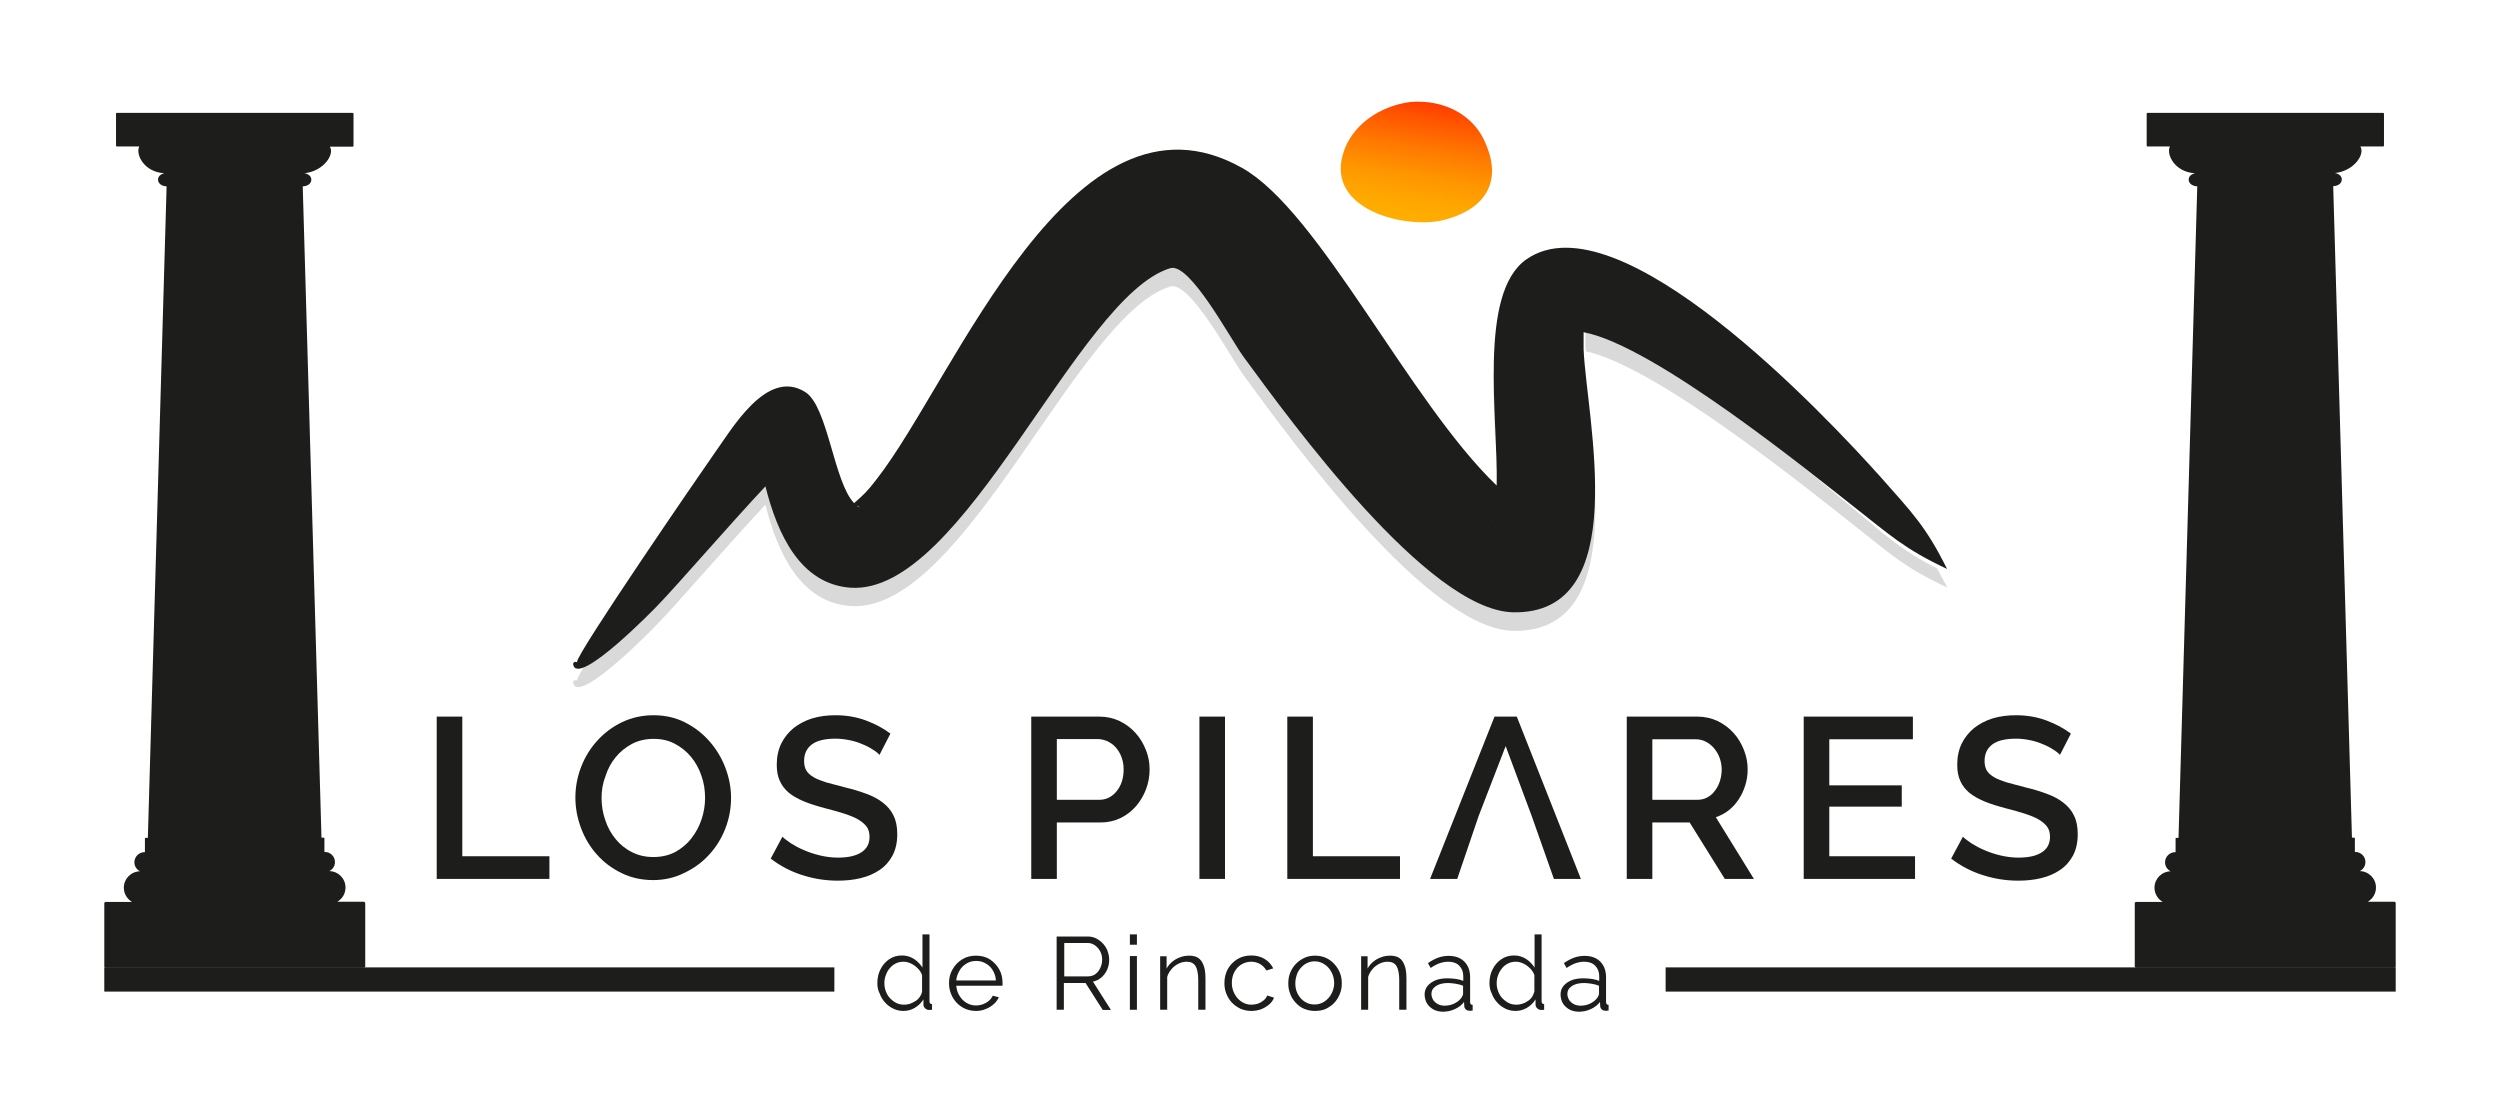 <?xml version="1.0" encoding="utf-8"?>
<!-- Generator: Adobe Illustrator 26.3.1, SVG Export Plug-In . SVG Version: 6.00 Build 0)  -->
<svg version="1.1" id="Capa_1" xmlns="http://www.w3.org/2000/svg" xmlns:xlink="http://www.w3.org/1999/xlink" x="0px" y="0px"
	 viewBox="0 0 1280 569.7" style="enable-background:new 0 0 1280 569.7;" xml:space="preserve">
<style type="text/css">
	.st0{fill-rule:evenodd;clip-rule:evenodd;fill:#D9D9D9;}
	.st1{fill:#1D1D1B;}
	.st2{fill-rule:evenodd;clip-rule:evenodd;fill:#1D1D1B;}
	.st3{fill:url(#SVGID_1_);}
</style>
<g>
	<g>
		<path class="st0" d="M762,261.8c-0.1,0.2-0.3,0.4-0.4,0.6l0.2-0.3C761.8,262.1,761.9,262,762,261.8z"/>
		<path class="st0" d="M765.3,185.5c-0.9,13.1-0.4,27.5,0.2,40.9C765.3,213.8,764.8,199.4,765.3,185.5z"/>
		<path class="st0" d="M991.8,291.1c-19.6-10.1-26.6-17.3-44.1-31.7c-20.3-16.8-99.9-85.1-135.8-92.7l-0.2,8.7
			c0,1.4,0.1,2.9,0.2,4.5c36.5,7.6,116.7,72.9,137.3,89c18.7,14.7,25.7,21.6,47.9,32C995.1,297.2,993.4,294,991.8,291.1z"/>
		<path class="st0" d="M771.8,309c-43.6-2.4-110.9-100.4-134.5-134.4c-6.7-9.8-26.3-49.1-36.3-46.3c-47.9,13.1-110.1,165-168,159.3
			c-25.5-2.6-36.6-28.2-42.1-53c-19.6,19.9-46.3,49.4-56.7,59.5c-0.4,0.4-5.3,5.2-11.6,10.8c-14.4,21.6-26.9,40.9-27.1,43.2
			c0,0.6-1.1,0.1-1.2,0.1c-0.7,0.5-1,0.7-0.8,1.6c2.7,11.3,42-29,43.2-30.4c10.1-10.4,36.1-40.6,55.2-61c6.2,24.7,17.9,50,43.5,51.9
			c58,4.1,116.2-149.3,163.8-163.6c10-3,30.5,35.7,37.5,45.4C661.1,225.5,731,321.8,774.6,323c42.4,0.9,44.5-45.8,41.1-86.9
			C816.4,273.5,809.9,310.9,771.8,309z"/>
	</g>
	<rect x="852.8" y="495.3" class="st1" width="373.8" height="12.4"/>
	<rect x="53.4" y="495.3" class="st1" width="373.8" height="12.4"/>
	<path class="st1" d="M223.6,450v-83.1h13.1v71.5h44.6V450H223.6z"/>
	<path class="st1" d="M334.4,450.6c-5.9,0-11.3-1.2-16.2-3.6c-4.9-2.4-9.1-5.5-12.6-9.5c-3.5-3.9-6.2-8.4-8.1-13.5
		c-1.9-5.1-2.9-10.3-2.9-15.6c0-5.5,1-10.8,3-15.9c2-5.1,4.8-9.6,8.4-13.5s7.8-7,12.6-9.3c4.9-2.3,10.2-3.5,16-3.5
		c5.9,0,11.3,1.2,16.2,3.7c4.9,2.5,9,5.7,12.5,9.7c3.5,4,6.2,8.5,8.1,13.5c1.9,5,2.9,10.2,2.9,15.4c0,5.5-1,10.8-3,15.9
		c-2,5.1-4.8,9.5-8.4,13.4c-3.6,3.9-7.8,6.9-12.7,9.2C345.4,449.4,340.1,450.6,334.4,450.6z M308,408.5c0,3.9,0.6,7.7,1.9,11.4
		c1.2,3.7,3,6.9,5.3,9.7c2.3,2.8,5.1,5.1,8.4,6.7c3.3,1.7,6.9,2.5,11,2.5c4.2,0,7.9-0.9,11.2-2.6c3.2-1.8,6-4.1,8.2-7
		c2.3-2.9,4-6.1,5.2-9.7c1.2-3.6,1.8-7.3,1.8-11c0-4-0.6-7.8-1.9-11.4c-1.2-3.6-3-6.8-5.3-9.6c-2.3-2.8-5.1-5-8.3-6.7
		c-3.2-1.7-6.8-2.5-10.8-2.5c-4.2,0-8,0.9-11.2,2.6c-3.3,1.8-6,4-8.3,6.8c-2.3,2.8-4,6-5.2,9.7C308.6,401,308,404.7,308,408.5z"/>
	<path class="st1" d="M450.3,386.5c-0.8-0.9-1.9-1.8-3.4-2.7c-1.5-1-3.2-1.9-5.2-2.7c-2-0.9-4.2-1.6-6.6-2.1
		c-2.4-0.5-4.8-0.8-7.3-0.8c-5.5,0-9.6,1-12.2,3c-2.6,2-3.9,4.8-3.9,8.4c0,2,0.4,3.7,1.2,5c0.8,1.3,2.1,2.4,3.8,3.4
		c1.7,1,3.9,1.8,6.4,2.6c2.6,0.7,5.6,1.5,9,2.4c4.2,1,8,2.1,11.4,3.4c3.4,1.2,6.3,2.8,8.6,4.6c2.3,1.8,4.2,4,5.4,6.6
		c1.3,2.6,1.9,5.8,1.9,9.5c0,4.2-0.8,7.8-2.4,10.9c-1.6,3-3.8,5.5-6.6,7.4c-2.8,1.9-6,3.3-9.7,4.2c-3.7,0.9-7.6,1.3-11.8,1.3
		c-6.3,0-12.4-1-18.3-2.9c-5.9-1.9-11.2-4.7-16-8.4l6-11.2c1,1,2.5,2.1,4.4,3.4c1.9,1.2,4.1,2.4,6.7,3.5c2.5,1.1,5.3,2,8.2,2.7
		c3,0.7,6,1.1,9.2,1.1c5.2,0,9.1-0.9,11.9-2.7c2.8-1.8,4.2-4.4,4.2-8c0-2.1-0.5-3.9-1.6-5.3c-1.1-1.4-2.6-2.6-4.5-3.7
		c-2-1.1-4.3-2-7.1-2.9c-2.8-0.9-6-1.8-9.6-2.7c-4.1-1.1-7.7-2.2-10.8-3.5s-5.6-2.7-7.7-4.4c-2-1.7-3.6-3.7-4.6-6
		c-1.1-2.3-1.6-5.1-1.6-8.4c0-4.1,0.8-7.7,2.3-10.8c1.6-3.2,3.7-5.8,6.4-8c2.7-2.1,5.9-3.8,9.5-4.9c3.7-1.1,7.6-1.6,11.9-1.6
		c5.6,0,10.8,0.9,15.6,2.7c4.8,1.8,8.9,4,12.5,6.7L450.3,386.5z"/>
	<path class="st1" d="M528,450v-83.1h34.9c3.7,0,7.2,0.8,10.4,2.3c3.2,1.6,5.9,3.6,8.1,6.1c2.3,2.5,4,5.4,5.3,8.7
		c1.3,3.2,1.9,6.5,1.9,9.9c0,3.5-0.6,6.9-1.8,10.1c-1.2,3.2-2.9,6.1-5.1,8.7c-2.2,2.5-4.8,4.6-7.9,6.1c-3.1,1.5-6.5,2.3-10.2,2.3
		h-22.5V450H528z M541.1,409.5h21.7c1.9,0,3.6-0.4,5.1-1.2c1.5-0.8,2.8-1.9,3.9-3.3c1.1-1.4,2-3,2.6-4.9c0.6-1.9,0.9-3.9,0.9-6.2
		c0-2.3-0.4-4.4-1.1-6.3c-0.7-1.9-1.7-3.5-2.9-4.9c-1.2-1.4-2.7-2.4-4.3-3.2c-1.6-0.7-3.3-1.1-5-1.1h-20.9V409.5z"/>
	<path class="st1" d="M614.1,450v-83.1h13.1V450H614.1z"/>
	<path class="st1" d="M659.1,450v-83.1h13.1v71.5h44.6V450H659.1z"/>
	<path class="st1" d="M832.9,450v-83.1h36.2c3.7,0,7.2,0.8,10.4,2.3c3.2,1.6,5.9,3.6,8.1,6.1c2.3,2.5,4,5.4,5.3,8.7s1.9,6.5,1.9,9.9
		c0,2.8-0.4,5.5-1.2,8.1c-0.8,2.6-1.9,5-3.3,7.1c-1.4,2.2-3.1,4.1-5.1,5.7c-2,1.6-4.3,2.8-6.7,3.6l19.5,31.6h-14.9l-18-28.9H846V450
		H832.9z M846,409.5H869c1.9,0,3.6-0.4,5.1-1.2c1.5-0.8,2.8-1.9,3.9-3.4c1.1-1.4,2-3.1,2.6-5c0.6-1.9,0.9-3.9,0.9-6
		c0-2.1-0.4-4.1-1.1-6c-0.7-1.9-1.7-3.5-2.9-4.9c-1.2-1.4-2.6-2.5-4.2-3.3c-1.6-0.8-3.3-1.2-5-1.2H846V409.5z"/>
	<path class="st1" d="M980.5,438.4V450h-57v-83.1h55.9v11.6h-42.8v23.6h37.1V413h-37.1v25.4H980.5z"/>
	<path class="st1" d="M1054.7,386.5c-0.8-0.9-1.9-1.8-3.4-2.7c-1.5-1-3.2-1.9-5.2-2.7c-2-0.9-4.2-1.6-6.6-2.1
		c-2.4-0.5-4.8-0.8-7.3-0.8c-5.5,0-9.6,1-12.2,3c-2.6,2-3.9,4.8-3.9,8.4c0,2,0.4,3.7,1.2,5c0.8,1.3,2.1,2.4,3.8,3.4
		c1.7,1,3.9,1.8,6.4,2.6c2.6,0.7,5.6,1.5,9,2.4c4.2,1,8,2.1,11.4,3.4c3.4,1.2,6.3,2.8,8.6,4.6c2.3,1.8,4.2,4,5.4,6.6
		c1.3,2.6,1.9,5.8,1.9,9.5c0,4.2-0.8,7.8-2.4,10.9c-1.6,3-3.8,5.5-6.6,7.4c-2.8,1.9-6,3.3-9.7,4.2c-3.7,0.9-7.6,1.3-11.8,1.3
		c-6.3,0-12.4-1-18.3-2.9c-5.9-1.9-11.2-4.7-16-8.4l6-11.2c1,1,2.5,2.1,4.4,3.4c1.9,1.2,4.1,2.4,6.7,3.5c2.5,1.1,5.3,2,8.2,2.7
		c3,0.7,6,1.1,9.2,1.1c5.2,0,9.1-0.9,11.9-2.7c2.8-1.8,4.2-4.4,4.2-8c0-2.1-0.5-3.9-1.6-5.3c-1.1-1.4-2.6-2.6-4.5-3.7
		c-2-1.1-4.3-2-7.1-2.9c-2.8-0.9-6-1.8-9.6-2.7c-4.1-1.1-7.7-2.2-10.8-3.5s-5.6-2.7-7.7-4.4c-2-1.7-3.6-3.7-4.6-6
		c-1.1-2.3-1.6-5.1-1.6-8.4c0-4.1,0.8-7.7,2.3-10.8c1.6-3.2,3.7-5.8,6.4-8c2.7-2.1,5.9-3.8,9.5-4.9c3.7-1.1,7.6-1.6,11.9-1.6
		c5.6,0,10.8,0.9,15.6,2.7c4.8,1.8,8.9,4,12.5,6.7L1054.7,386.5z"/>
	<g>
		<path class="st1" d="M449.2,503.4c0-2.6,0.5-5,1.6-7.1c1.1-2.2,2.6-3.9,4.5-5.2c1.9-1.3,4.1-1.9,6.5-1.9c2.3,0,4.3,0.6,6.2,1.8
			c1.8,1.2,3.2,2.7,4.3,4.4v-17h3.6v34.2c0,0.5,0.1,0.9,0.3,1.1s0.5,0.4,1,0.4v2.9c-0.7,0.1-1.3,0.1-1.6,0.1c-0.7,0-1.4-0.3-2-0.9
			c-0.6-0.6-0.8-1.2-0.8-1.8v-2.7c-1.1,1.8-2.6,3.2-4.4,4.3c-1.9,1.1-3.8,1.6-5.8,1.6c-1.9,0-3.7-0.4-5.3-1.2
			c-1.6-0.8-3-1.8-4.2-3.2c-1.2-1.3-2.1-2.8-2.7-4.5C449.5,507,449.2,505.2,449.2,503.4z M472.1,507.6v-8.4
			c-0.5-1.3-1.2-2.4-2.2-3.4s-2.2-1.9-3.5-2.5c-1.3-0.6-2.6-0.9-3.8-0.9c-1.5,0-2.8,0.3-4,0.9c-1.2,0.6-2.2,1.4-3.1,2.5
			c-0.9,1-1.5,2.2-2,3.6c-0.5,1.3-0.7,2.7-0.7,4.1c0,1.5,0.3,2.9,0.8,4.2c0.5,1.3,1.2,2.5,2.2,3.5c1,1,2,1.8,3.3,2.4
			c1.2,0.6,2.6,0.8,4,0.8c0.9,0,1.9-0.2,2.9-0.5c1-0.4,1.9-0.8,2.8-1.4c0.9-0.6,1.6-1.3,2.2-2.2C471.6,509.4,472,508.5,472.1,507.6z
			"/>
		<path class="st1" d="M499.7,517.6c-2,0-3.8-0.4-5.5-1.1c-1.7-0.8-3.2-1.8-4.4-3.1c-1.2-1.3-2.2-2.8-2.9-4.6c-0.7-1.7-1-3.6-1-5.5
			c0-2.6,0.6-4.9,1.8-7c1.2-2.1,2.8-3.8,4.9-5.1c2.1-1.3,4.4-1.9,7.1-1.9c2.7,0,5.1,0.6,7.1,1.9c2,1.3,3.6,3,4.8,5.1
			c1.2,2.1,1.7,4.4,1.7,7c0,0.3,0,0.6,0,0.8c0,0.3,0,0.5-0.1,0.6h-23.6c0.2,2,0.7,3.7,1.7,5.2c0.9,1.5,2.1,2.7,3.6,3.6
			c1.5,0.9,3.1,1.3,4.9,1.3c1.8,0,3.5-0.5,5.1-1.4c1.6-0.9,2.7-2.1,3.4-3.6l3.1,0.8c-0.6,1.3-1.4,2.5-2.6,3.5
			c-1.2,1.1-2.5,1.9-4.1,2.5C503.2,517.3,501.5,517.6,499.7,517.6z M489.6,502h20.3c-0.1-2-0.7-3.7-1.6-5.2
			c-0.9-1.5-2.1-2.7-3.6-3.5c-1.5-0.9-3.1-1.3-4.9-1.3c-1.8,0-3.4,0.4-4.9,1.3c-1.5,0.9-2.7,2-3.6,3.6S489.7,500.1,489.6,502z"/>
		<path class="st1" d="M541,517v-37.5h15.9c1.6,0,3.1,0.3,4.4,1c1.3,0.7,2.5,1.6,3.5,2.7c1,1.1,1.8,2.4,2.3,3.8
			c0.5,1.4,0.8,2.8,0.8,4.3c0,1.8-0.3,3.5-1,5.1c-0.7,1.6-1.7,2.9-2.9,4c-1.3,1.1-2.7,1.8-4.4,2.2l9.2,14.5h-4.2l-8.8-13.8h-11.1
			V517H541z M544.7,499.9H557c1.5,0,2.8-0.4,3.9-1.2c1.1-0.8,1.9-1.9,2.5-3.2c0.6-1.3,0.9-2.7,0.9-4.2c0-1.5-0.3-2.9-1-4.2
			s-1.6-2.3-2.7-3.1c-1.1-0.8-2.4-1.2-3.8-1.2h-11.9V499.9z"/>
		<path class="st1" d="M578.5,483.7v-5.3h3.6v5.3H578.5z M578.5,517v-27.5h3.6V517H578.5z"/>
		<path class="st1" d="M617.1,517h-3.6v-15.3c0-3.2-0.5-5.6-1.4-7.1c-1-1.5-2.4-2.2-4.5-2.2c-1.4,0-2.8,0.3-4.2,1
			c-1.4,0.7-2.6,1.6-3.6,2.8c-1,1.2-1.8,2.5-2.2,4V517H594v-27.4h3.3v6.3c0.7-1.3,1.7-2.5,2.9-3.5c1.2-1,2.6-1.8,4.1-2.3
			c1.5-0.6,3.1-0.8,4.7-0.8c1.5,0,2.8,0.3,3.9,0.8c1.1,0.6,1.9,1.4,2.5,2.4c0.6,1,1.1,2.3,1.4,3.7c0.3,1.5,0.4,3.1,0.4,4.9V517z"/>
		<path class="st1" d="M640.7,517.6c-2,0-3.8-0.4-5.5-1.1c-1.7-0.8-3.1-1.8-4.4-3.1c-1.3-1.3-2.2-2.9-2.9-4.6s-1-3.5-1-5.5
			c0-2.6,0.6-5,1.7-7.1c1.2-2.1,2.8-3.8,4.9-5.1c2.1-1.3,4.5-1.9,7.2-1.9c2.6,0,4.8,0.6,6.8,1.8c2,1.2,3.4,2.8,4.4,4.8l-3.5,1.1
			c-0.8-1.4-1.9-2.5-3.2-3.3c-1.4-0.8-2.9-1.2-4.6-1.2c-1.8,0-3.5,0.5-5,1.4c-1.5,0.9-2.7,2.2-3.6,3.9s-1.3,3.5-1.3,5.6
			c0,2.1,0.5,3.9,1.4,5.6c0.9,1.7,2.1,3,3.6,4c1.5,1,3.2,1.5,5,1.5c1.2,0,2.4-0.2,3.5-0.6c1.1-0.4,2.1-1,2.9-1.7
			c0.8-0.7,1.4-1.5,1.7-2.4l3.5,1.1c-0.5,1.3-1.3,2.5-2.5,3.5s-2.5,1.8-4,2.4C644.1,517.3,642.4,517.6,640.7,517.6z"/>
		<path class="st1" d="M673.2,517.6c-2,0-3.8-0.4-5.5-1.1s-3.1-1.8-4.3-3.1c-1.2-1.3-2.2-2.8-2.8-4.5c-0.7-1.7-1-3.5-1-5.4
			c0-2,0.3-3.8,1-5.5c0.7-1.7,1.6-3.2,2.9-4.5c1.2-1.3,2.7-2.3,4.4-3.1s3.5-1.1,5.5-1.1c2,0,3.8,0.4,5.4,1.1s3.1,1.8,4.3,3.1
			c1.2,1.3,2.2,2.8,2.9,4.5c0.7,1.7,1,3.5,1,5.5c0,1.9-0.3,3.7-1,5.4c-0.7,1.7-1.6,3.2-2.8,4.5c-1.2,1.3-2.7,2.3-4.3,3.1
			S675.2,517.6,673.2,517.6z M663.2,503.5c0,2,0.4,3.9,1.3,5.5c0.9,1.7,2.1,3,3.6,3.9c1.5,1,3.2,1.4,5,1.4c1.8,0,3.5-0.5,5-1.5
			c1.5-1,2.7-2.3,3.6-4c0.9-1.7,1.4-3.5,1.4-5.5c0-2-0.5-3.9-1.4-5.6c-0.9-1.7-2.1-3-3.6-4s-3.2-1.5-5-1.5c-1.8,0-3.5,0.5-5,1.5
			c-1.5,1-2.7,2.4-3.6,4C663.7,499.6,663.2,501.4,663.2,503.5z"/>
		<path class="st1" d="M720,517h-3.6v-15.3c0-3.2-0.5-5.6-1.4-7.1c-1-1.5-2.4-2.2-4.5-2.2c-1.4,0-2.8,0.3-4.2,1s-2.6,1.6-3.6,2.8
			s-1.8,2.5-2.2,4V517h-3.6v-27.4h3.3v6.3c0.7-1.3,1.7-2.5,2.9-3.5c1.2-1,2.6-1.8,4.1-2.3c1.5-0.6,3.1-0.8,4.7-0.8
			c1.5,0,2.8,0.3,3.9,0.8c1.1,0.6,1.9,1.4,2.5,2.4c0.6,1,1.1,2.3,1.4,3.7c0.3,1.5,0.4,3.1,0.4,4.9V517z"/>
		<path class="st1" d="M729.4,509.2c0-1.7,0.5-3.2,1.5-4.4s2.4-2.2,4.1-2.9s3.8-1,6.1-1c1.3,0,2.7,0.1,4.2,0.3
			c1.4,0.2,2.7,0.5,3.9,1v-2.3c0-2.3-0.7-4.1-2.1-5.5c-1.4-1.4-3.3-2-5.7-2c-1.5,0-2.9,0.3-4.4,0.8c-1.4,0.5-2.9,1.3-4.5,2.4
			l-1.4-2.5c1.8-1.2,3.6-2.2,5.3-2.8c1.7-0.6,3.5-0.9,5.3-0.9c3.4,0,6.1,1,8,2.9s3,4.6,3,8v12.7c0,0.5,0.1,0.9,0.3,1.1
			c0.2,0.2,0.5,0.4,1,0.4v2.9c-0.4,0-0.7,0.1-1,0.1c-0.3,0-0.5,0-0.6,0c-0.9,0-1.6-0.3-2-0.8c-0.5-0.5-0.7-1.1-0.7-1.7l-0.1-2
			c-1.2,1.6-2.8,2.8-4.8,3.7c-2,0.9-4,1.3-6,1.3c-1.8,0-3.4-0.4-4.8-1.1c-1.4-0.8-2.5-1.8-3.3-3S729.4,510.7,729.4,509.2z
			 M747.9,511.3c0.4-0.5,0.7-1,0.9-1.4c0.2-0.5,0.3-0.9,0.3-1.2v-4c-1.2-0.5-2.4-0.8-3.7-1s-2.6-0.4-3.9-0.4c-2.6,0-4.7,0.5-6.2,1.5
			c-1.6,1-2.4,2.4-2.4,4.1c0,1,0.3,2,0.8,2.9c0.5,0.9,1.3,1.6,2.3,2.2c1,0.6,2.2,0.9,3.6,0.9c1.7,0,3.3-0.3,4.8-1
			C745.9,513.2,747.1,512.3,747.9,511.3z"/>
		<path class="st1" d="M762.6,503.4c0-2.6,0.5-5,1.6-7.1c1.1-2.2,2.6-3.9,4.5-5.2c1.9-1.3,4.1-1.9,6.5-1.9c2.3,0,4.3,0.6,6.2,1.8
			c1.8,1.2,3.2,2.7,4.3,4.4v-17h3.6v34.2c0,0.5,0.1,0.9,0.3,1.1c0.2,0.2,0.5,0.4,1,0.4v2.9c-0.7,0.1-1.3,0.1-1.6,0.1
			c-0.7,0-1.4-0.3-2-0.9c-0.6-0.6-0.8-1.2-0.8-1.8v-2.7c-1.1,1.8-2.6,3.2-4.4,4.3c-1.9,1.1-3.8,1.6-5.8,1.6c-1.9,0-3.7-0.4-5.3-1.2
			c-1.6-0.8-3-1.8-4.2-3.2c-1.2-1.3-2.1-2.8-2.7-4.5C762.9,507,762.6,505.2,762.6,503.4z M785.6,507.6v-8.4
			c-0.5-1.3-1.2-2.4-2.2-3.4c-1-1-2.2-1.9-3.5-2.5s-2.6-0.9-3.8-0.9c-1.5,0-2.8,0.3-4,0.9s-2.2,1.4-3.1,2.5s-1.5,2.2-2,3.6
			c-0.5,1.3-0.7,2.7-0.7,4.1c0,1.5,0.3,2.9,0.8,4.2c0.5,1.3,1.2,2.5,2.2,3.5c1,1,2,1.8,3.3,2.4c1.2,0.6,2.6,0.8,4,0.8
			c0.9,0,1.9-0.2,2.9-0.5s1.9-0.8,2.8-1.4c0.9-0.6,1.6-1.3,2.2-2.2C785,509.4,785.4,508.5,785.6,507.6z"/>
		<path class="st1" d="M799,509.2c0-1.7,0.5-3.2,1.5-4.4s2.4-2.2,4.1-2.9s3.8-1,6.1-1c1.3,0,2.7,0.1,4.2,0.3c1.4,0.2,2.7,0.5,3.9,1
			v-2.3c0-2.3-0.7-4.1-2.1-5.5c-1.4-1.4-3.3-2-5.7-2c-1.5,0-2.9,0.3-4.4,0.8c-1.4,0.5-2.9,1.3-4.5,2.4l-1.4-2.5
			c1.8-1.2,3.6-2.2,5.3-2.8c1.7-0.6,3.5-0.9,5.3-0.9c3.4,0,6.1,1,8,2.9s3,4.6,3,8v12.7c0,0.5,0.1,0.9,0.3,1.1c0.2,0.2,0.5,0.4,1,0.4
			v2.9c-0.4,0-0.7,0.1-1,0.1c-0.3,0-0.5,0-0.6,0c-0.9,0-1.6-0.3-2-0.8c-0.5-0.5-0.7-1.1-0.7-1.7l-0.1-2c-1.2,1.6-2.8,2.8-4.8,3.7
			c-2,0.9-4,1.3-6,1.3c-1.8,0-3.4-0.4-4.8-1.1c-1.4-0.8-2.5-1.8-3.3-3S799,510.7,799,509.2z M817.5,511.3c0.4-0.5,0.7-1,0.9-1.4
			c0.2-0.5,0.3-0.9,0.3-1.2v-4c-1.2-0.5-2.4-0.8-3.7-1s-2.6-0.4-3.9-0.4c-2.6,0-4.7,0.5-6.2,1.5c-1.6,1-2.4,2.4-2.4,4.1
			c0,1,0.3,2,0.8,2.9c0.5,0.9,1.3,1.6,2.3,2.2c1,0.6,2.2,0.9,3.6,0.9c1.7,0,3.3-0.3,4.8-1C815.5,513.2,816.7,512.3,817.5,511.3z"/>
	</g>
	<path class="st2" d="M996.9,291.3c-22.1-10.4-29.1-17.3-47.9-32c-20.7-16.2-102.1-82.5-138.2-89.2v8.7
		c1.5,35.5,25.7,136.1-36.3,134.7C731,312.2,661.1,216,636.7,182.7c-7-9.6-27.5-48.4-37.5-45.4C551.6,151.6,493.4,305,435.4,300.9
		c-25.6-1.9-37.3-27.2-43.5-51.9c-19.1,20.4-45.1,50.6-55.2,61c-1.3,1.4-40.5,41.7-43.2,30.4c-0.2-0.8,0.1-1.1,0.8-1.6
		c0.1,0,1.2,0.5,1.2-0.1c0.5-5.2,62.5-95.5,69.8-105.9c9.2-12.7,27.2-44.7,47.1-32c11.5,7.4,14.5,46,24.9,56.8
		c5.1-4.5,6.5-5.7,11.5-12.2C488.6,194.6,548.8,36.8,636,86c39.6,22.3,85.4,119.5,130.3,162.6c0.8-34.1-9.7-98.4,15.2-115.8
		c47-32.9,152.9,79.6,181.7,111.8C979,262.5,986,269.4,996.9,291.3L996.9,291.3z M438.7,259c0.5,0.3,1,0.6,1.5,0.8
		C439.7,259.3,439.2,259,438.7,259L438.7,259z M764,265.9c-0.3,0.3-0.6,0.8-0.8,1.3l0.2-0.3C763.4,266.6,763.7,266.2,764,265.9
		L764,265.9z"/>
	<path class="st1" d="M186.3,461.7h-13.6c2.5-1.5,4.2-4.1,4.2-7.3c0-4.6-3.7-8.3-8.3-8.4c1.7-0.8,2.9-2.6,2.9-4.6
		c0-2.9-2.3-5.2-5.2-5.2h-0.2v-7c0-0.2-0.1-0.3-0.3-0.3h-1.2L155,95.4c2.1,0,4.4-1.2,4.4-3.4c0-1.9-1.7-3-3.5-3.3
		c9.9-1.1,15.5-9.7,13-13.6h11.7c0.2,0,0.4-0.2,0.4-0.4V58.2c0-0.2-0.2-0.4-0.4-0.4H59.8c-0.2,0-0.4,0.2-0.4,0.4v16.4
		c0,0.2,0.2,0.4,0.4,0.4h11.5c-2,4,2.4,13.1,12.8,13.7c-1.7,0.4-3.2,1.5-3.2,3.3c0,2.2,2.4,3.4,4.4,3.4L75.7,429h-1.2
		c-0.2,0-0.3,0.1-0.3,0.3v7H74c-2.8,0-5.2,2.3-5.2,5.2c0,2,1.2,3.8,2.9,4.6c-4.6,0.1-8.3,3.8-8.3,8.4c0,3.1,1.7,5.8,4.2,7.3H54.1
		c-0.4,0-0.7,0.3-0.7,0.7v32.3c0,0.4,0.3,0.7,0.7,0.7h132.2c0.4,0,0.7-0.3,0.7-0.7v-32.3C186.9,462,186.6,461.7,186.3,461.7z"/>
	<path class="st1" d="M1225.9,461.7h-13.6c2.5-1.5,4.2-4.1,4.2-7.3c0-4.6-3.7-8.3-8.3-8.4c1.7-0.8,2.9-2.6,2.9-4.6
		c0-2.9-2.3-5.2-5.2-5.2h-0.2v-7c0-0.2-0.1-0.3-0.3-0.3h-1.2l-9.6-333.6c2.1,0,4.4-1.2,4.4-3.4c0-1.9-1.7-3-3.5-3.3
		c9.9-1.1,15.5-9.7,13-13.6h11.7c0.2,0,0.4-0.2,0.4-0.4V58.2c0-0.2-0.2-0.4-0.4-0.4h-120.7c-0.2,0-0.4,0.2-0.4,0.4v16.4
		c0,0.2,0.2,0.4,0.4,0.4h11.5c-2,4,2.4,13.1,12.8,13.7c-1.7,0.4-3.2,1.5-3.2,3.3c0,2.2,2.4,3.4,4.4,3.4l-9.6,333.6h-1.2
		c-0.2,0-0.3,0.1-0.3,0.3v7h-0.2c-2.8,0-5.2,2.3-5.2,5.2c0,2,1.2,3.8,2.9,4.6c-4.6,0.1-8.3,3.8-8.3,8.4c0,3.1,1.7,5.8,4.2,7.3h-13.6
		c-0.4,0-0.7,0.3-0.7,0.7v32.3c0,0.4,0.3,0.7,0.7,0.7h132.2c0.4,0,0.7-0.3,0.7-0.7v-32.3C1226.6,462,1226.3,461.7,1225.9,461.7z"/>
	<polyline class="st1" points="757.1,417.7 770.9,382 784.2,417.7 784.2,417.7 795.6,450 809.4,450 776.6,366.9 765.2,366.9 
		732.2,450 746.1,450 	"/>
	
		<linearGradient id="SVGID_1_" gradientUnits="userSpaceOnUse" x1="634.24" y1="304.404" x2="634.24" y2="242.558" gradientTransform="matrix(0.988 0.156 -0.156 0.988 142.163 -286.49)">
		<stop  offset="0" style="stop-color:#FFAE00"/>
		<stop  offset="0.154" style="stop-color:#FFA800"/>
		<stop  offset="0.364" style="stop-color:#FF9700"/>
		<stop  offset="0.604" style="stop-color:#FF7A00"/>
		<stop  offset="0.866" style="stop-color:#FF5300"/>
		<stop  offset="1" style="stop-color:#FF3C00"/>
	</linearGradient>
	<path class="st3" d="M738.2,112.9c-20.1,4.2-58.6-5.9-50.7-33.7c4.3-15.3,19.2-25,34.7-27c17.7-1.4,33,7.1,38.7,21.9
		C769.5,94.5,759.1,107.9,738.2,112.9z"/>
</g>
</svg>
